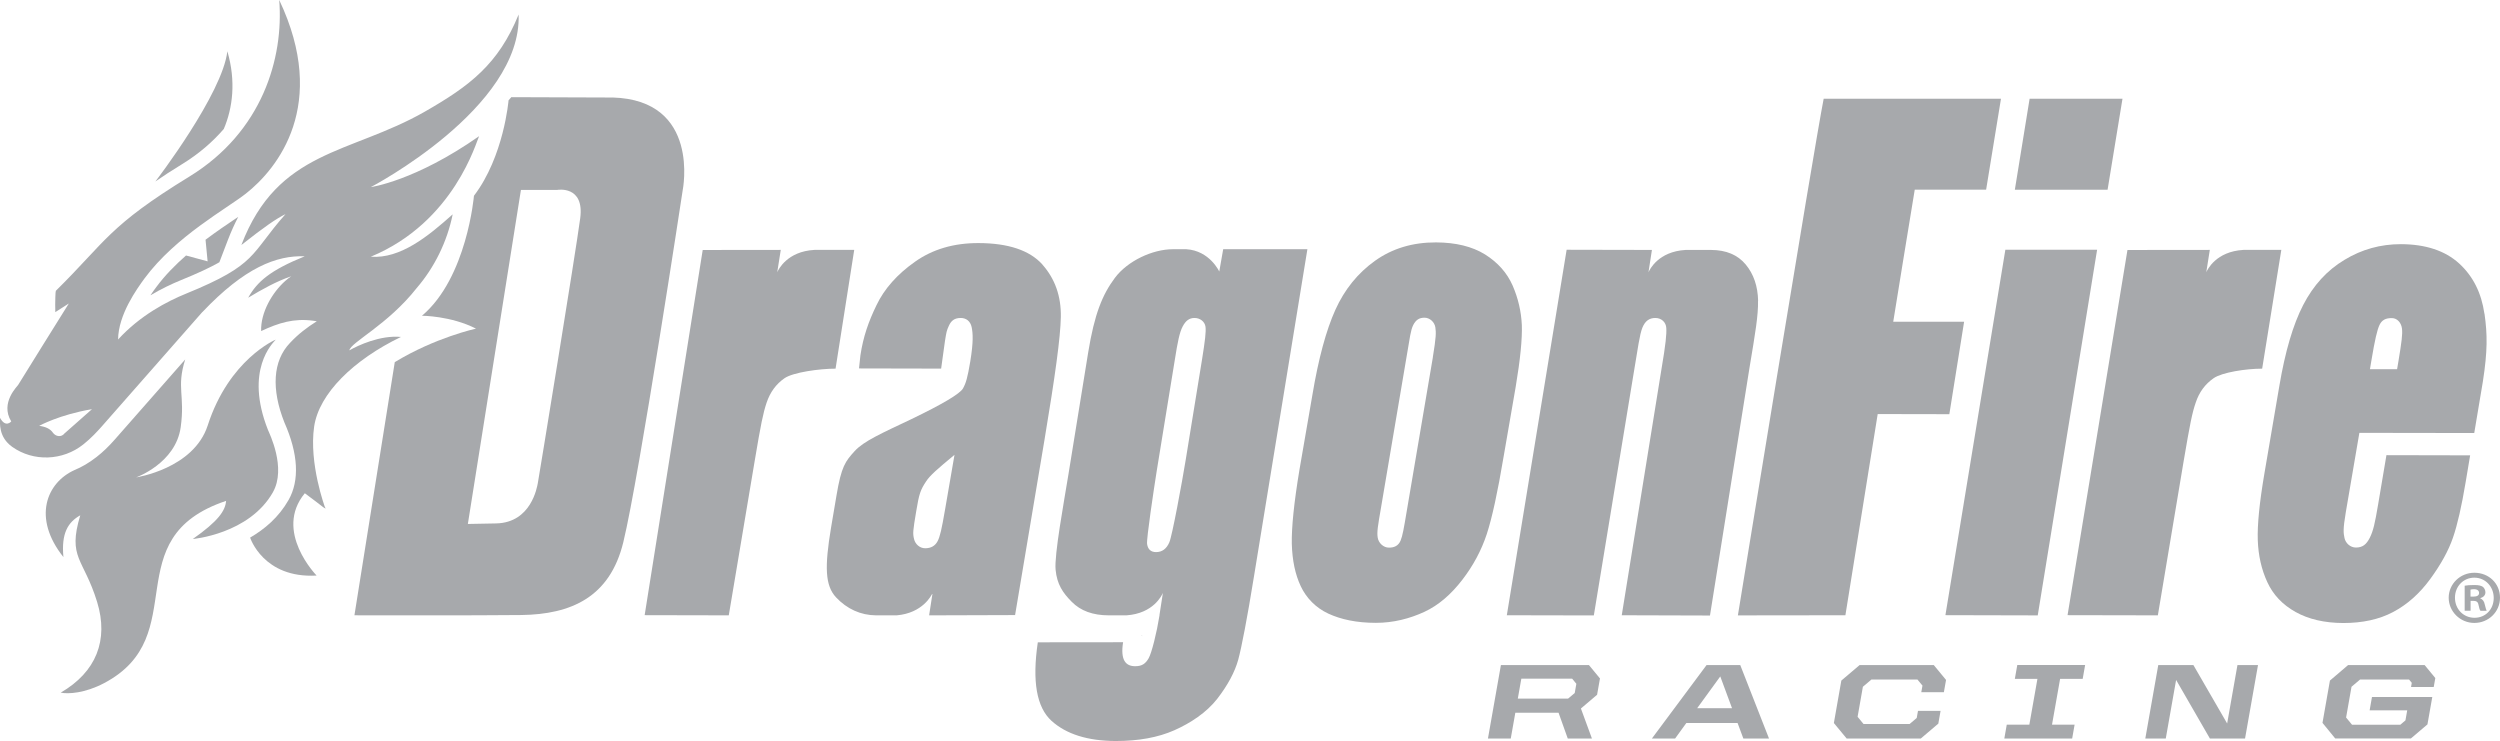 <?xml version="1.0" encoding="UTF-8"?><svg id="Layer_1" xmlns="http://www.w3.org/2000/svg" viewBox="0 0 553.43 164.05"><defs><style>.cls-1{fill:#a7a9ac;}.cls-2{fill:#0a0203;}</style></defs><path class="cls-1" d="M550.04,133.86c-.15-.75-.45-1.15-1-1.4v-.05c.7-.2,1.15-.65,1.15-1.3,0-.5-.25-.95-.55-1.2-.4-.25-.85-.4-1.89-.4-.95,0-1.64,.05-2.14,.15v5.53h1.3v-2.19h.6c.7,0,1.05,.25,1.15,.85,.15,.65,.25,1.15,.45,1.35h1.35c-.1-.2-.2-.55-.4-1.35Zm-2.49-1.79h-.65v-1.55c.15-.05,.4-.1,.75-.1,.8,0,1.15,.35,1.15,.85,0,.6-.55,.8-1.25,.8Zm2.49,1.79c-.15-.75-.45-1.15-1-1.4v-.05c.7-.2,1.15-.65,1.15-1.3,0-.5-.25-.95-.55-1.2-.4-.25-.85-.4-1.89-.4-.95,0-1.64,.05-2.14,.15v5.53h1.3v-2.19h.6c.7,0,1.05,.25,1.15,.85,.15,.65,.25,1.15,.45,1.35h1.35c-.1-.2-.2-.55-.4-1.35Zm-2.49-1.79h-.65v-1.55c.15-.05,.4-.1,.75-.1,.8,0,1.15,.35,1.15,.85,0,.6-.55,.8-1.25,.8Zm2.49,1.79c-.15-.75-.45-1.15-1-1.4v-.05c.7-.2,1.15-.65,1.15-1.3,0-.5-.25-.95-.55-1.2-.4-.25-.85-.4-1.89-.4-.95,0-1.64,.05-2.14,.15v5.53h1.3v-2.19h.6c.7,0,1.05,.25,1.15,.85,.15,.65,.25,1.15,.45,1.35h1.35c-.1-.2-.2-.55-.4-1.35Zm-2.49-1.79h-.65v-1.55c.15-.05,.4-.1,.75-.1,.8,0,1.15,.35,1.15,.85,0,.6-.55,.8-1.25,.8Zm2.49,1.79c-.15-.75-.45-1.15-1-1.4v-.05c.7-.2,1.15-.65,1.15-1.3,0-.5-.25-.95-.55-1.2-.4-.25-.85-.4-1.89-.4-.95,0-1.64,.05-2.14,.15v5.53h1.3v-2.19h.6c.7,0,1.05,.25,1.15,.85,.15,.65,.25,1.15,.45,1.35h1.35c-.1-.2-.2-.55-.4-1.35Zm-2.49-1.79h-.65v-1.55c.15-.05,.4-.1,.75-.1,.8,0,1.15,.35,1.15,.85,0,.6-.55,.8-1.25,.8Zm2.49,1.79c-.15-.75-.45-1.15-1-1.4v-.05c.7-.2,1.15-.65,1.15-1.3,0-.5-.25-.95-.55-1.2-.4-.25-.85-.4-1.89-.4-.95,0-1.64,.05-2.14,.15v5.53h1.3v-2.19h.6c.7,0,1.05,.25,1.15,.85,.15,.65,.25,1.15,.45,1.35h1.35c-.1-.2-.2-.55-.4-1.35Zm-2.49-1.79h-.65v-1.55c.15-.05,.4-.1,.75-.1,.8,0,1.15,.35,1.15,.85,0,.6-.55,.8-1.25,.8Zm2.49,1.79c-.15-.75-.45-1.15-1-1.4v-.05c.7-.2,1.15-.65,1.15-1.3,0-.5-.25-.95-.55-1.2-.4-.25-.85-.4-1.89-.4-.95,0-1.64,.05-2.14,.15v5.53h1.3v-2.19h.6c.7,0,1.05,.25,1.15,.85,.15,.65,.25,1.15,.45,1.35h1.35c-.1-.2-.2-.55-.4-1.35Zm-2.49-1.79h-.65v-1.55c.15-.05,.4-.1,.75-.1,.8,0,1.15,.35,1.15,.85,0,.6-.55,.8-1.25,.8Zm2.49,1.79c-.15-.75-.45-1.15-1-1.4v-.05c.7-.2,1.15-.65,1.15-1.3,0-.5-.25-.95-.55-1.2-.4-.25-.85-.4-1.89-.4-.95,0-1.64,.05-2.14,.15v5.53h1.3v-2.19h.6c.7,0,1.05,.25,1.15,.85,.15,.65,.25,1.15,.45,1.35h1.35c-.1-.2-.2-.55-.4-1.35Zm-2.49-1.79h-.65v-1.55c.15-.05,.4-.1,.75-.1,.8,0,1.15,.35,1.15,.85,0,.6-.55,.8-1.25,.8Zm2.49,1.79c-.15-.75-.45-1.15-1-1.4v-.05c.7-.2,1.15-.65,1.15-1.3,0-.5-.25-.95-.55-1.2-.4-.25-.85-.4-1.89-.4-.95,0-1.64,.05-2.14,.15v5.53h1.3v-2.19h.6c.7,0,1.05,.25,1.15,.85,.15,.65,.25,1.15,.45,1.35h1.35c-.1-.2-.2-.55-.4-1.35Zm-2.49-1.79h-.65v-1.55c.15-.05,.4-.1,.75-.1,.8,0,1.15,.35,1.15,.85,0,.6-.55,.8-1.25,.8Zm2.49,1.79c-.15-.75-.45-1.15-1-1.4v-.05c.7-.2,1.15-.65,1.15-1.3,0-.5-.25-.95-.55-1.2-.4-.25-.85-.4-1.89-.4-.95,0-1.64,.05-2.14,.15v5.53h1.3v-2.19h.6c.7,0,1.05,.25,1.15,.85,.15,.65,.25,1.15,.45,1.35h1.35c-.1-.2-.2-.55-.4-1.35Zm-2.49-1.79h-.65v-1.55c.15-.05,.4-.1,.75-.1,.8,0,1.15,.35,1.15,.85,0,.6-.55,.8-1.25,.8Zm2.49,1.79c-.15-.75-.45-1.15-1-1.4v-.05c.7-.2,1.15-.65,1.15-1.3,0-.5-.25-.95-.55-1.2-.4-.25-.85-.4-1.89-.4-.95,0-1.64,.05-2.14,.15v5.53h1.3v-2.19h.6c.7,0,1.05,.25,1.15,.85,.15,.65,.25,1.15,.45,1.35h1.35c-.1-.2-.2-.55-.4-1.35Zm-2.49-1.79h-.65v-1.55c.15-.05,.4-.1,.75-.1,.8,0,1.15,.35,1.15,.85,0,.6-.55,.8-1.25,.8Zm1.5,.4v-.05c.7-.2,1.15-.65,1.15-1.3,0-.5-.25-.95-.55-1.2-.4-.25-.85-.4-1.89-.4-.95,0-1.64,.05-2.14,.15v5.53h1.3v-2.19h.6c.7,0,1.05,.25,1.15,.85,.15,.65,.25,1.15,.45,1.35h1.35c-.1-.2-.2-.55-.4-1.35-.15-.75-.45-1.15-1-1.4Zm-1.5-.4h-.65v-1.55c.15-.05,.4-.1,.75-.1,.8,0,1.15,.35,1.15,.85,0,.6-.55,.8-1.25,.8Zm.2-5.28c-3.14,0-5.68,2.49-5.68,5.53s2.54,5.58,5.68,5.58,5.68-2.44,5.68-5.58-2.44-5.53-5.68-5.53Zm.05,9.97c-2.49,0-4.34-1.94-4.34-4.44s1.84-4.44,4.29-4.44,4.29,1.99,4.29,4.49-1.79,4.39-4.24,4.39Zm2.24-2.89c-.15-.75-.45-1.15-1-1.4v-.05c.7-.2,1.15-.65,1.15-1.3,0-.5-.25-.95-.55-1.2-.4-.25-.85-.4-1.89-.4-.95,0-1.64,.05-2.14,.15v5.53h1.3v-2.19h.6c.7,0,1.05,.25,1.15,.85,.15,.65,.25,1.15,.45,1.35h1.35c-.1-.2-.2-.55-.4-1.35Zm-2.49-1.79h-.65v-1.55c.15-.05,.4-.1,.75-.1,.8,0,1.15,.35,1.15,.85,0,.6-.55,.8-1.25,.8Zm2.49,1.79c-.15-.75-.45-1.15-1-1.4v-.05c.7-.2,1.15-.65,1.15-1.3,0-.5-.25-.95-.55-1.2-.4-.25-.85-.4-1.89-.4-.95,0-1.64,.05-2.14,.15v5.53h1.3v-2.19h.6c.7,0,1.05,.25,1.15,.85,.15,.65,.25,1.15,.45,1.35h1.35c-.1-.2-.2-.55-.4-1.35Zm-2.49-1.79h-.65v-1.55c.15-.05,.4-.1,.75-.1,.8,0,1.15,.35,1.15,.85,0,.6-.55,.8-1.25,.8Zm2.49,1.79c-.15-.75-.45-1.15-1-1.4v-.05c.7-.2,1.15-.65,1.15-1.3,0-.5-.25-.95-.55-1.2-.4-.25-.85-.4-1.89-.4-.95,0-1.64,.05-2.14,.15v5.53h1.3v-2.19h.6c.7,0,1.05,.25,1.15,.85,.15,.65,.25,1.15,.45,1.35h1.35c-.1-.2-.2-.55-.4-1.35Zm-2.49-1.79h-.65v-1.55c.15-.05,.4-.1,.75-.1,.8,0,1.15,.35,1.15,.85,0,.6-.55,.8-1.25,.8Zm2.49,1.79c-.15-.75-.45-1.15-1-1.4v-.05c.7-.2,1.15-.65,1.15-1.3,0-.5-.25-.95-.55-1.2-.4-.25-.85-.4-1.89-.4-.95,0-1.64,.05-2.14,.15v5.53h1.3v-2.19h.6c.7,0,1.05,.25,1.15,.85,.15,.65,.25,1.15,.45,1.35h1.35c-.1-.2-.2-.55-.4-1.35Zm-2.49-1.79h-.65v-1.55c.15-.05,.4-.1,.75-.1,.8,0,1.15,.35,1.15,.85,0,.6-.55,.8-1.25,.8Zm2.49,1.79c-.15-.75-.45-1.15-1-1.4v-.05c.7-.2,1.15-.65,1.15-1.3,0-.5-.25-.95-.55-1.2-.4-.25-.85-.4-1.89-.4-.95,0-1.64,.05-2.14,.15v5.53h1.3v-2.19h.6c.7,0,1.05,.25,1.15,.85,.15,.65,.25,1.15,.45,1.35h1.35c-.1-.2-.2-.55-.4-1.35Zm-2.49-1.79h-.65v-1.55c.15-.05,.4-.1,.75-.1,.8,0,1.15,.35,1.15,.85,0,.6-.55,.8-1.25,.8Zm2.49,1.79c-.15-.75-.45-1.15-1-1.4v-.05c.7-.2,1.15-.65,1.15-1.3,0-.5-.25-.95-.55-1.2-.4-.25-.85-.4-1.89-.4-.95,0-1.64,.05-2.14,.15v5.53h1.3v-2.19h.6c.7,0,1.05,.25,1.15,.85,.15,.65,.25,1.15,.45,1.35h1.35c-.1-.2-.2-.55-.4-1.35Zm-2.49-1.79h-.65v-1.55c.15-.05,.4-.1,.75-.1,.8,0,1.15,.35,1.15,.85,0,.6-.55,.8-1.25,.8Zm2.49,1.79c-.15-.75-.45-1.15-1-1.4v-.05c.7-.2,1.15-.65,1.15-1.3,0-.5-.25-.95-.55-1.2-.4-.25-.85-.4-1.89-.4-.95,0-1.64,.05-2.14,.15v5.53h1.3v-2.19h.6c.7,0,1.05,.25,1.15,.85,.15,.65,.25,1.15,.45,1.35h1.35c-.1-.2-.2-.55-.4-1.35Zm-2.49-1.79h-.65v-1.55c.15-.05,.4-.1,.75-.1,.8,0,1.15,.35,1.15,.85,0,.6-.55,.8-1.25,.8Zm2.49,1.79c-.15-.75-.45-1.15-1-1.4v-.05c.7-.2,1.15-.65,1.15-1.3,0-.5-.25-.95-.55-1.2-.4-.25-.85-.4-1.89-.4-.95,0-1.64,.05-2.14,.15v5.53h1.3v-2.19h.6c.7,0,1.05,.25,1.15,.85,.15,.65,.25,1.15,.45,1.35h1.35c-.1-.2-.2-.55-.4-1.35Zm-2.49-1.79h-.65v-1.55c.15-.05,.4-.1,.75-.1,.8,0,1.15,.35,1.15,.85,0,.6-.55,.8-1.25,.8Z"/><path class="cls-1" d="M230.77,58.56c-2.83-3.14-7.54-4.73-14.13-4.75-5.51-.02-10.22,1.38-14.11,4.15-3.92,2.77-6.75,5.95-8.49,9.58-1.76,3.62-2.95,6.98-3.57,11.13l-.31,2.89,18.18,.04,.85-6.13c.33-2.02,.35-2.23,.87-3.37,.52-1.14,1.26-1.71,2.62-1.71,1.18,0,2.13,.68,2.42,2.04,.27,1.38,.41,3.18-.31,7.58-.6,3.59-.95,4.79-1.61,5.97-.64,1.16-4.46,3.45-11.46,6.82-6.53,3.1-10.55,4.87-12.54,7.08-2.04,2.25-2.93,3.35-4.01,9.83l-1.2,7.09c-1.45,8.72-1.32,12.83,1.1,15.43,2.42,2.58,5.47,3.97,8.88,3.99h4.55c5.74-.5,7.7-4.4,7.94-4.94l-.76,4.94h.52l18.51-.06,6.51-38.79c2.38-14.29,3.53-22.62,3.62-27.2,.08-4.57-1.28-8.45-4.09-11.61Zm-21.56,54.24c-.74,4.32-1.12,6.03-1.67,7.04-.56,1.03-1.47,1.53-2.73,1.53s-2.21-.97-2.46-2.02c-.31-1.28-.27-1.73,.48-6.2,.64-3.9,.95-4.71,2.19-6.59,.87-1.34,2.56-2.79,6.28-5.87l-2.09,12.12Z"/><path class="cls-1" d="M270.78,55.17l-.87,4.94s-2.11-4.63-7.31-4.94c-1.05-.02-2.39,0-2.95,0-4.5,0-10.02,2.58-12.83,6.32-2.79,3.74-4.54,8.01-5.93,16.55l-4.38,27.04c-.97,5.97-3.16,17.83-2.83,21.05,.31,3.24,1.61,5.12,3.57,7.09,1.96,2,4.69,3,8.22,3h3.74c.06,.02,.1,0,.14,0,5.97-.41,7.83-4.4,8.08-4.96l-.76,4.92h.02c-.62,3.88-1.73,8.32-2.4,9.52-.7,1.22-1.47,1.78-2.99,1.78-2.09,0-3.31-1.32-2.68-5.31l-18.88,.02c-1.28,8.68-.25,14.38,3.02,17.37,3.28,2.97,8.03,4.46,14.25,4.48,5.04,0,9.36-.79,12.95-2.38,3.59-1.59,7.13-3.92,9.5-6.96,2.35-3.04,3.9-5.95,4.65-8.66,.74-2.75,1.98-9.11,3.49-18.47l11.82-72.4s-18.64,0-18.64,0Zm-4.68,24.39l-3.62,22.25c-.83,5.1-2.99,16.79-3.62,18.24-.62,1.45-1.61,2.17-2.93,2.17-1.16,0-1.82-.6-2-1.8-.15-1.2,1.51-12.23,2.15-16.26l4.01-24.62c.6-3.8,1.03-5.99,1.73-7.29,.68-1.28,1.47-1.86,2.62-1.86,1.2,0,2.25,.78,2.42,1.92,.15,1.12-.1,3.12-.76,7.25Z"/><path class="cls-1" d="M336.89,71.94c-.14-2.99-.81-5.91-2.04-8.74-1.24-2.81-3.28-5.1-6.11-6.88-2.85-1.76-6.46-2.64-10.84-2.66-5.21-.02-9.71,1.36-13.51,4.07-3.82,2.73-6.75,6.36-8.78,10.86-2.04,4.52-3.74,10.8-5.08,18.82l-2.85,16.48c-1.22,7.33-1.78,12.83-1.71,16.5,.1,3.68,.76,6.8,1.98,9.38,1.22,2.6,3.31,4.77,6.11,6.07,2.77,1.28,6.22,2.04,10.53,2.04,3.86,0,7.46-.93,10.7-2.42,3.22-1.49,5.99-3.95,8.41-7.09,2.42-3.14,4.23-6.51,5.43-10.14,1.18-3.62,2.42-9.32,3.72-17.1l2.68-15.49c1.03-6.13,1.47-10.68,1.36-13.69Zm-19.69,7.13l-5.8,34.16c-.62,3.72-.91,5.39-1.36,6.47-.5,1.14-1.42,1.55-2.6,1.53-1.16,0-2.29-1.01-2.46-2.25-.19-1.24,.04-2.54,.74-6.61l5.64-33.3c.76-4.42,.91-5.95,1.49-7.11,.58-1.14,1.32-1.63,2.5-1.63s2.23,.99,2.4,2.15c.17,1.14,.17,2.17-.56,6.59Z"/><path class="cls-1" d="M389.18,66.59c.06,3.24-.6,7.09-1.86,14.64l-8.78,55.03-19.53-.06,8.76-54.28c1.01-5.93,1.18-7.99,1.1-9.3-.06-1.3-1.09-2.23-2.42-2.23s-2.27,.66-2.87,2.15c-.6,1.49-.97,4.3-2.05,10.8l-8.7,52.9-19.26-.04,13.24-80.91,18.88,.04-.76,4.94c.25-.56,2.15-4.59,8.22-4.94h5.64c3.35,.02,5.89,1.09,7.66,3.22,1.76,2.11,2.68,4.81,2.75,8.04Z"/><polygon class="cls-1" points="464.24 55.29 451.1 136.23 430.66 136.18 443.93 55.28 464.24 55.29"/><path class="cls-1" d="M549.98,69.45c-.66-4.63-2.54-8.34-5.62-11.15-3.1-2.81-7.39-4.23-12.87-4.25-4.48,0-8.65,1.14-12.48,3.47-3.86,2.31-6.9,5.64-9.15,10-2.25,4.36-3.99,10.31-5.27,17.87l-3.33,19.52c-1.09,6.44-1.57,11.32-1.45,14.69,.12,3.37,.81,6.46,2.11,9.27,1.28,2.79,3.37,5,6.26,6.61,2.89,1.61,6.4,2.42,10.55,2.44,4.25,0,7.93-.79,11.01-2.42,3.1-1.63,5.85-4.05,8.24-7.31,2.38-3.26,4.05-6.3,5.04-9.17,.99-2.87,1.92-6.96,2.81-12.31l.99-5.91-18.53-.04-1.84,10.91c-.72,4.28-1.09,5.87-1.84,7.37-.76,1.49-1.59,2.17-3.08,2.17-1.22,0-2.27-.95-2.52-2.09-.23-1.12-.37-1.86,.29-5.76l3-17.54,25.43,.04,1.92-11.46c1.03-6.69,1.01-10.33,.35-14.96Zm-19.04,10.55l-.29,1.73h-6.01l.29-1.74c.81-4.85,1.3-6.92,1.82-8.04,.52-1.09,1.34-1.55,2.75-1.53,1.16,0,2.07,1.01,2.23,2.31,.15,1.3-.06,2.83-.79,7.29Z"/><path class="cls-1" d="M439.67,42l3.29-20.14h-39.25c-2.25,11.46-18.99,114.37-18.99,114.37l23.8-.03,7.15-44.54,15.86,.03,3.27-20.47h-15.69s4.16-25.74,4.76-29.23c0,0,15.8,.01,15.8,0Z"/><polygon class="cls-1" points="469.86 21.85 466.56 42 446.03 42 449.3 21.85 469.86 21.85"/><path class="cls-1" d="M135.57,21.59l-22.37-.08c-.19,.23-.41,.47-.62,.7,0,0-1.03,12.44-7.66,21.13,0,0-1.53,18.14-11.51,26.56,0,0,6.38,0,11.96,2.85,0,0-9,1.95-17.98,7.42l-8.93,56.04s27.33,.06,36.99-.06c10.86-.16,19.56-3.84,22.54-16.15,3.53-14.52,13.14-77.89,13.14-77.89,0,0,4.05-20-15.57-20.53Zm-7.13,26.75c-.97,7.37-9.22,57.83-9.39,58.66-.17,.83-1.44,8.68-9.18,8.87-1.78,.04-6.3,.12-6.3,.12l11.75-73.95h8.06s6.05-1.07,5.06,6.3Z"/><g><path class="cls-1" d="M60.41,108.97c3.05-5.36-.81-13.1-1.09-13.8-5.24-13.25,1.08-19.25,1.73-19.99-.03,0-10.33,4.35-15.06,18.98-3.11,9.62-15.86,11.52-15.86,11.52,0,0,8.75-3.1,9.87-11.1,1-7.14-.99-8.71,1-15.01,0,0-15.53,17.66-15.59,17.73-1.36,1.56-2.69,2.81-3.98,3.82,0,0,0,0-.01,.01,0,0,0,0-.01,.01-1.75,1.37-3.41,2.3-4.9,2.91-6.22,2.8-9.39,10.6-2.47,19.27-.5-5.28,1.01-7.72,3.73-9.25-2.86,9.5,.74,9.46,3.73,19.18,2.6,8.48-.22,15.53-8.06,20.08,1.65,.35,5.37,.13,9.6-2.1,19.88-10.48,2.35-32.1,27.01-40.35-.16,2.2-1.76,4.5-7.37,8.44,0,0,12.46-1.06,17.74-10.35h0Z"/><path class="cls-1" d="M40.26,36.37c3.84-2.35,6.86-5.02,9.28-7.82,1.98-4.65,2.73-10.57,.79-17.2-1.07,9.38-15.65,28.47-15.94,28.83,1.74-1.21,3.67-2.47,5.87-3.81h0Z"/><path class="cls-1" d="M52.09,48.44c-1.92,1.29-4.21,2.84-6.59,4.63l.46,4.79-4.78-1.3c-2.38,2.09-4.67,4.41-6.56,6.96-.32,.42-.79,1.06-1.32,1.85,2.43-1.44,4.75-2.53,6.7-3.33,3.81-1.55,6.52-2.82,8.56-3.98l1.89-4.94c.71-1.85,1.48-3.55,2.29-5.11-.21,.14-.43,.29-.65,.44h0Z"/><path class="cls-1" d="M106.07,30.14c-14.17,9.94-23.98,11.28-23.98,11.28,0,0,33.46-17.47,32.72-38.21-2.23,5.49-4.94,9.46-8.34,12.75-3.39,3.3-7.46,5.91-12.43,8.76-16.52,9.44-32.53,8.37-40.61,29.52,5.18-4.09,7.73-5.83,9.77-6.84-7.91,8.94-6.09,11.11-22,17.6-4.21,1.71-10.2,4.83-15.06,10.16,.06-5.54,4.17-11.22,5.89-13.57,6.9-9.3,18.22-15.43,22.41-18.74,6.98-5.49,18.4-19.62,7.37-42.86,1.03,12.83-3.72,29.19-19.89,39.1-17.97,11.01-18.42,14.31-29.56,25.29-.1,.1-.14,2.61-.14,3.11,0,.58,.04,1.26,.02,1.61l3-1.92s-11.22,17.97-11.22,18.03c0,.14-4.11,3.92-1.53,8.08,0,0-1.24,1.51-2.48-.79-.02,1.16-.35,4.26,2.69,6.42,4.71,3.35,11.2,3.08,15.72-.52,1.8-1.42,3.16-2.95,3.97-3.84l22.39-25.47h.02c9.34-9.85,16.42-12.6,22.66-12.35-7.71,3.12-10.56,5.66-12.52,9.17,3.08-1.86,6.22-3.61,9.52-4.75,0,0,0,0,0,0-.45,.32-.9,.66-1.32,1.04-2.89,2.56-5.47,7.01-5.33,11.09,3.89-1.82,7.23-2.87,11.52-2.29,.27,.04,.53,.08,.8,.12-2.14,1.34-4.13,2.85-5.93,4.79-3.83,3.98-4.15,10.26-1.25,17.59,3.09,6.97,3.39,12.85,.94,17.17-2.18,3.85-5.33,6.49-8.52,8.34,0,0,2.91,9.08,14.72,8.4,0,0-9.58-9.79-2.61-18.22,.02-.03,2.51,1.93,2.53,1.9,2.83,2.29,1.93,1.21,1.93,1.21,0,0-3.58-9.68-2.4-17.85,1.06-7.3,8.72-14.8,19.22-19.86-4.59-.43-9.5,1.87-11.42,2.97,.26-1.75,8.52-5.66,14.91-13.8,3.91-4.54,6.74-10.25,7.96-16.31-5.38,4.81-11.55,9.88-18.13,9.38,18.58-7.68,23.42-25.71,23.98-26.68ZM14.29,95.93c-.66,.91-1.96,.76-2.6-.17-.54-.79-1.53-1.3-3.02-1.49,0,0,4.48-2.48,11.69-3.69l-6.07,5.36Z"/></g><path class="cls-1" d="M142.7,136.18l18.63,.04,5.72-34.08c1.4-8.35,1.88-10.68,2.66-13.01,.78-2.31,2.09-4.11,3.97-5.41,1.9-1.3,7.74-2.11,11.29-2.11l4.13-26.29h-8.8c-6.07,.33-7.99,4.38-8.24,4.94l.78-4.94-17.28,.02-12.85,80.83Z"/><path class="cls-1" d="M457.69,136.18l20,.04,5.7-34.08c1.42-8.35,1.88-10.68,2.68-13.01,.76-2.31,2.09-4.11,3.97-5.41,1.88-1.3,7.17-2.11,10.74-2.11l4.24-26.29h-8.39c-6.07,.35-7.97,4.38-8.22,4.94l.78-4.94-18.23,.02-13.26,80.83Z"/><path class="cls-2" d="M252.6,140.79s.3-.04,.28,.01"/><g><path class="cls-1" d="M332.26,147.22h19.48l2.45,2.97-.64,3.61-3.58,3.04,2.44,6.65h-5.35l-2.04-5.71h-9.57l-1.01,5.71h-5.05l2.87-16.27Zm14.87,7.43l1.47-1.23,.36-2.05-.93-1.13h-11.25l-.78,4.41h11.13Z"/><path class="cls-1" d="M377.79,147.22h7.45l6.37,16.27h-5.68l-1.28-3.44h-11.34l-2.49,3.44h-5.14l12.11-16.27Zm-2.08,9.55h7.71l-2.6-7.03-5.11,7.03Z"/><path class="cls-1" d="M405.97,160.04l1.65-9.38,4.05-3.44h16.41l2.72,3.3-.48,2.71h-5l.26-1.46-1.11-1.34h-10.19l-1.89,1.6-1.17,6.65,1.32,1.6h10.19l1.58-1.34,.28-1.58h5l-.5,2.83-3.88,3.3h-16.41l-2.84-3.44Z"/><path class="cls-1" d="M444.24,160.42h5l1.79-10.14h-5l.54-3.07h15.02l-.54,3.07h-5l-1.79,10.14h5l-.54,3.07h-15.02l.54-3.07Z"/><path class="cls-1" d="M477.79,147.22h7.76l7.48,12.94,2.28-12.94h4.55l-2.87,16.27h-7.78l-7.48-12.97-2.29,12.97h-4.53l2.87-16.27Z"/><path class="cls-1" d="M514.13,160.04l1.65-9.38,4.03-3.44h16.93l2.37,2.88-.35,1.98h-5.02l.16-.92-.6-.73h-10.85l-1.89,1.6-1.2,6.81,1.32,1.6h10.68l1.14-.97,.39-2.22h-8.32l.52-2.95h13.35l-1.07,6.06-3.66,3.11h-16.76l-2.81-3.44Z"/></g></svg>